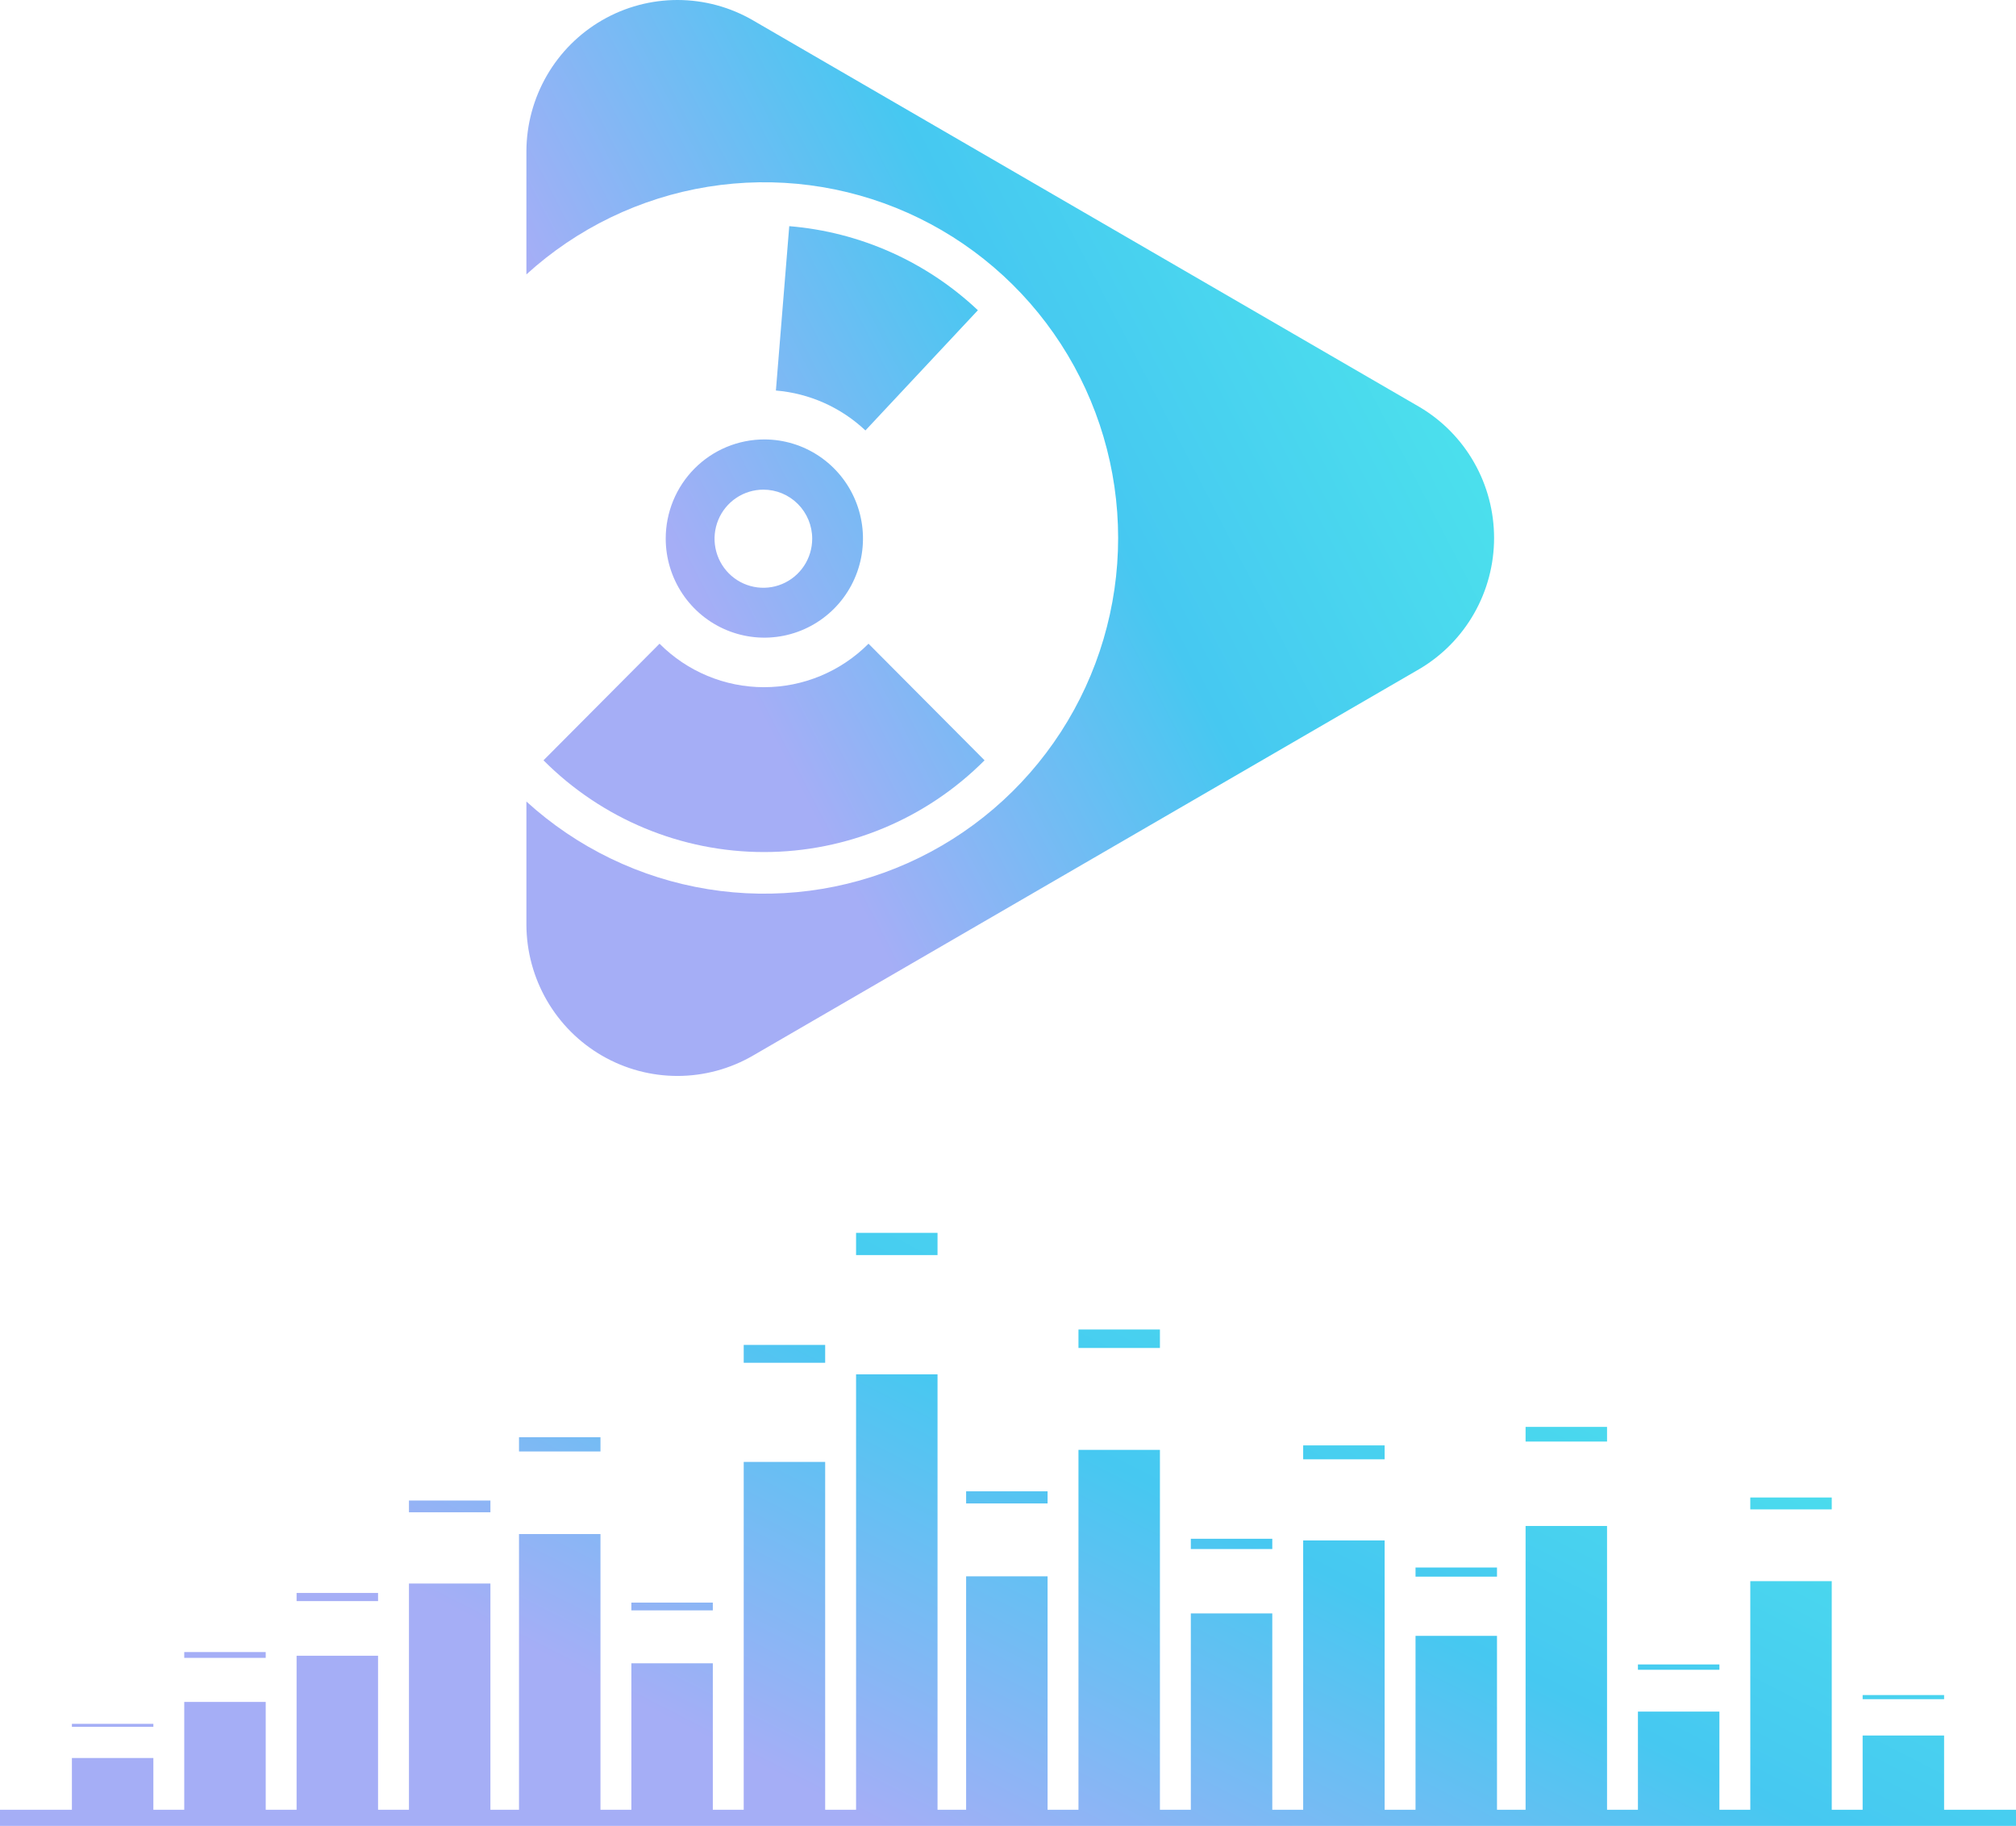 <svg width="180" height="163" viewBox="0 0 180 163" fill="none" xmlns="http://www.w3.org/2000/svg">
<path d="M173.58 154.93H166.307V162.278H173.58V154.93Z" fill="url(#paint0_linear_19_543)"/>
<path d="M163.549 141.151H156.276V162.278H163.549V141.151Z" fill="url(#paint1_linear_19_543)"/>
<path d="M153.518 152.795H146.244V162.278H153.518V152.795Z" fill="url(#paint2_linear_19_543)"/>
<path d="M143.486 136.225H136.213V162.278H143.486V136.225Z" fill="url(#paint3_linear_19_543)"/>
<path d="M133.66 146.034H126.387V162.278H133.66V146.034Z" fill="url(#paint4_linear_19_543)"/>
<path d="M123.628 137.515H116.355V162.278H123.628V137.515Z" fill="url(#paint5_linear_19_543)"/>
<path d="M113.597 144.03H106.324V162.278H113.597V144.03Z" fill="url(#paint6_linear_19_543)"/>
<path d="M103.565 129.431H96.292V162.278H103.565V129.431Z" fill="url(#paint7_linear_19_543)"/>
<path d="M93.534 140.719H86.261V162.278H93.534V140.719Z" fill="url(#paint8_linear_19_543)"/>
<path d="M83.708 122.689H76.435V162.278H83.708V122.689Z" fill="url(#paint9_linear_19_543)"/>
<path d="M73.676 130.506H66.403V162.278H73.676V130.506Z" fill="url(#paint10_linear_19_543)"/>
<path d="M63.645 148.483H56.372V162.278H63.645V148.483Z" fill="url(#paint11_linear_19_543)"/>
<path d="M53.613 136.945H46.34V162.278H53.613V136.945Z" fill="url(#paint12_linear_19_543)"/>
<path d="M43.787 141.362H36.514V162.278H43.787V141.362Z" fill="url(#paint13_linear_19_543)"/>
<path d="M33.755 147.809H26.482V162.278H33.755V147.809Z" fill="url(#paint14_linear_19_543)"/>
<path d="M23.724 151.932H16.451V162.278H23.724V151.932Z" fill="url(#paint15_linear_19_543)"/>
<path d="M13.693 156.938H6.42V162.278H13.693V156.938Z" fill="url(#paint16_linear_19_543)"/>
<path d="M173.58 151.318H166.307V151.686H173.58V151.318Z" fill="url(#paint17_linear_19_543)"/>
<path d="M163.549 133.683H156.276V134.744H163.549V133.683Z" fill="url(#paint18_linear_19_543)"/>
<path d="M153.518 148.586H146.244V149.062H153.518V148.586Z" fill="url(#paint19_linear_19_543)"/>
<path d="M143.486 127.38H136.213V128.688H143.486V127.38Z" fill="url(#paint20_linear_19_543)"/>
<path d="M133.66 139.933H126.387V140.748H133.66V139.933Z" fill="url(#paint21_linear_19_543)"/>
<path d="M123.628 129.031H116.355V130.273H123.628V129.031Z" fill="url(#paint22_linear_19_543)"/>
<path d="M113.597 137.367H106.324V138.283H113.597V137.367Z" fill="url(#paint23_linear_19_543)"/>
<path d="M103.565 118.685H96.292V120.334H103.565V118.685Z" fill="url(#paint24_linear_19_543)"/>
<path d="M93.534 133.131H86.261V134.213H93.534V133.131Z" fill="url(#paint25_linear_19_543)"/>
<path d="M83.708 110.057H76.435V112.044H83.708V110.057Z" fill="url(#paint26_linear_19_543)"/>
<path d="M73.676 120.061H66.403V121.656H73.676V120.061Z" fill="url(#paint27_linear_19_543)"/>
<path d="M63.645 143.066H56.372V143.759H63.645V143.066Z" fill="url(#paint28_linear_19_543)"/>
<path d="M53.613 128.302H46.34V129.573H53.613V128.302Z" fill="url(#paint29_linear_19_543)"/>
<path d="M43.787 133.953H36.514V135.003H43.787V133.953Z" fill="url(#paint30_linear_19_543)"/>
<path d="M33.755 142.204H26.482V142.931H33.755V142.204Z" fill="url(#paint31_linear_19_543)"/>
<path d="M23.724 147.48H16.451V147.999H23.724V147.48Z" fill="url(#paint32_linear_19_543)"/>
<path d="M13.693 153.887H6.42V154.155H13.693V153.887Z" fill="url(#paint33_linear_19_543)"/>
<path d="M180 161.557H0V163H180V161.557Z" fill="url(#paint34_linear_19_543)"/>
<path d="M59.439 48.091C59.442 49.84 59.961 51.549 60.93 53.002C61.9 54.455 63.276 55.587 64.886 56.254C66.495 56.922 68.265 57.095 69.972 56.752C71.68 56.409 73.248 55.565 74.478 54.327C75.708 53.089 76.545 51.513 76.884 49.797C77.222 48.081 77.047 46.303 76.38 44.687C75.713 43.071 74.584 41.69 73.136 40.719C71.689 39.747 69.987 39.229 68.246 39.229C67.088 39.229 65.942 39.458 64.872 39.903C63.803 40.349 62.831 41.002 62.013 41.825C61.196 42.648 60.547 43.625 60.105 44.7C59.664 45.776 59.437 46.928 59.439 48.091ZM72.518 48.091C72.518 48.957 72.262 49.804 71.783 50.524C71.304 51.244 70.623 51.806 69.827 52.137C69.03 52.469 68.153 52.556 67.308 52.386C66.462 52.218 65.685 51.8 65.076 51.188C64.466 50.575 64.051 49.795 63.883 48.945C63.714 48.096 63.801 47.215 64.131 46.414C64.461 45.614 65.019 44.93 65.736 44.449C66.453 43.968 67.296 43.711 68.158 43.711C69.315 43.711 70.423 44.172 71.241 44.994C72.059 45.815 72.518 46.929 72.518 48.091Z" fill="url(#paint35_linear_19_543)"/>
<path d="M126.751 36.338L67.243 1.824C65.196 0.633 62.874 0.004 60.509 2.12513e-05C58.145 -0.004 55.82 0.616 53.769 1.8C51.719 2.983 50.014 4.687 48.826 6.741C47.638 8.796 47.008 11.128 47 13.504V24.497C51.534 20.368 57.163 17.651 63.205 16.674C69.246 15.697 75.44 16.503 81.034 18.994C86.629 21.485 91.383 25.555 94.72 30.708C98.057 35.861 99.834 41.877 99.834 48.025C99.834 54.173 98.057 60.189 94.72 65.342C91.383 70.495 86.629 74.564 81.034 77.056C75.44 79.547 69.246 80.353 63.205 79.376C57.163 78.399 51.534 75.682 47 71.553V82.546C47.008 84.922 47.638 87.254 48.826 89.309C50.014 91.363 51.719 93.067 53.769 94.25C55.82 95.433 58.145 96.054 60.509 96.05C62.874 96.046 65.196 95.417 67.243 94.226L126.751 59.712C128.776 58.514 130.454 56.806 131.62 54.756C132.787 52.706 133.4 50.386 133.4 48.025C133.4 45.664 132.787 43.344 131.62 41.294C130.454 39.244 128.776 37.536 126.751 36.338Z" fill="url(#paint36_linear_19_543)"/>
<path d="M48.526 67.874C53.749 73.118 60.832 76.063 68.216 76.063C75.601 76.063 82.683 73.118 87.907 67.874L77.546 57.464C75.071 59.949 71.716 61.346 68.216 61.346C64.717 61.346 61.361 59.949 58.887 57.464L48.526 67.874Z" fill="url(#paint37_linear_19_543)"/>
<path d="M87.311 27.695C82.704 23.351 76.766 20.706 70.469 20.19L69.277 34.863C72.265 35.11 75.082 36.366 77.27 38.426L87.311 27.695Z" fill="url(#paint38_linear_19_543)"/>
<defs>
<linearGradient id="paint0_linear_19_543" x1="34.435" y1="140.505" x2="68.62" y2="73.731" gradientUnits="userSpaceOnUse">
<stop stop-color="#A5AEF6"/>
<stop offset="0.51" stop-color="#46C8F1"/>
<stop offset="1" stop-color="#4CE2EC"/>
</linearGradient>
<linearGradient id="paint1_linear_19_543" x1="34.435" y1="140.505" x2="68.62" y2="73.731" gradientUnits="userSpaceOnUse">
<stop stop-color="#A5AEF6"/>
<stop offset="0.51" stop-color="#46C8F1"/>
<stop offset="1" stop-color="#4CE2EC"/>
</linearGradient>
<linearGradient id="paint2_linear_19_543" x1="34.435" y1="140.505" x2="68.62" y2="73.731" gradientUnits="userSpaceOnUse">
<stop stop-color="#A5AEF6"/>
<stop offset="0.51" stop-color="#46C8F1"/>
<stop offset="1" stop-color="#4CE2EC"/>
</linearGradient>
<linearGradient id="paint3_linear_19_543" x1="34.435" y1="140.505" x2="68.62" y2="73.731" gradientUnits="userSpaceOnUse">
<stop stop-color="#A5AEF6"/>
<stop offset="0.51" stop-color="#46C8F1"/>
<stop offset="1" stop-color="#4CE2EC"/>
</linearGradient>
<linearGradient id="paint4_linear_19_543" x1="34.435" y1="140.505" x2="68.62" y2="73.731" gradientUnits="userSpaceOnUse">
<stop stop-color="#A5AEF6"/>
<stop offset="0.51" stop-color="#46C8F1"/>
<stop offset="1" stop-color="#4CE2EC"/>
</linearGradient>
<linearGradient id="paint5_linear_19_543" x1="34.435" y1="140.505" x2="68.62" y2="73.731" gradientUnits="userSpaceOnUse">
<stop stop-color="#A5AEF6"/>
<stop offset="0.51" stop-color="#46C8F1"/>
<stop offset="1" stop-color="#4CE2EC"/>
</linearGradient>
<linearGradient id="paint6_linear_19_543" x1="34.435" y1="140.505" x2="68.62" y2="73.731" gradientUnits="userSpaceOnUse">
<stop stop-color="#A5AEF6"/>
<stop offset="0.51" stop-color="#46C8F1"/>
<stop offset="1" stop-color="#4CE2EC"/>
</linearGradient>
<linearGradient id="paint7_linear_19_543" x1="34.435" y1="140.505" x2="68.62" y2="73.731" gradientUnits="userSpaceOnUse">
<stop stop-color="#A5AEF6"/>
<stop offset="0.51" stop-color="#46C8F1"/>
<stop offset="1" stop-color="#4CE2EC"/>
</linearGradient>
<linearGradient id="paint8_linear_19_543" x1="34.435" y1="140.505" x2="68.62" y2="73.731" gradientUnits="userSpaceOnUse">
<stop stop-color="#A5AEF6"/>
<stop offset="0.51" stop-color="#46C8F1"/>
<stop offset="1" stop-color="#4CE2EC"/>
</linearGradient>
<linearGradient id="paint9_linear_19_543" x1="34.435" y1="140.505" x2="68.62" y2="73.731" gradientUnits="userSpaceOnUse">
<stop stop-color="#A5AEF6"/>
<stop offset="0.51" stop-color="#46C8F1"/>
<stop offset="1" stop-color="#4CE2EC"/>
</linearGradient>
<linearGradient id="paint10_linear_19_543" x1="34.435" y1="140.505" x2="68.62" y2="73.731" gradientUnits="userSpaceOnUse">
<stop stop-color="#A5AEF6"/>
<stop offset="0.51" stop-color="#46C8F1"/>
<stop offset="1" stop-color="#4CE2EC"/>
</linearGradient>
<linearGradient id="paint11_linear_19_543" x1="34.435" y1="140.505" x2="68.62" y2="73.731" gradientUnits="userSpaceOnUse">
<stop stop-color="#A5AEF6"/>
<stop offset="0.51" stop-color="#46C8F1"/>
<stop offset="1" stop-color="#4CE2EC"/>
</linearGradient>
<linearGradient id="paint12_linear_19_543" x1="34.435" y1="140.505" x2="68.62" y2="73.731" gradientUnits="userSpaceOnUse">
<stop stop-color="#A5AEF6"/>
<stop offset="0.51" stop-color="#46C8F1"/>
<stop offset="1" stop-color="#4CE2EC"/>
</linearGradient>
<linearGradient id="paint13_linear_19_543" x1="34.435" y1="140.505" x2="68.62" y2="73.731" gradientUnits="userSpaceOnUse">
<stop stop-color="#A5AEF6"/>
<stop offset="0.51" stop-color="#46C8F1"/>
<stop offset="1" stop-color="#4CE2EC"/>
</linearGradient>
<linearGradient id="paint14_linear_19_543" x1="34.435" y1="140.505" x2="68.62" y2="73.731" gradientUnits="userSpaceOnUse">
<stop stop-color="#A5AEF6"/>
<stop offset="0.51" stop-color="#46C8F1"/>
<stop offset="1" stop-color="#4CE2EC"/>
</linearGradient>
<linearGradient id="paint15_linear_19_543" x1="34.435" y1="140.505" x2="68.62" y2="73.731" gradientUnits="userSpaceOnUse">
<stop stop-color="#A5AEF6"/>
<stop offset="0.51" stop-color="#46C8F1"/>
<stop offset="1" stop-color="#4CE2EC"/>
</linearGradient>
<linearGradient id="paint16_linear_19_543" x1="34.435" y1="140.505" x2="68.62" y2="73.731" gradientUnits="userSpaceOnUse">
<stop stop-color="#A5AEF6"/>
<stop offset="0.51" stop-color="#46C8F1"/>
<stop offset="1" stop-color="#4CE2EC"/>
</linearGradient>
<linearGradient id="paint17_linear_19_543" x1="34.435" y1="140.505" x2="68.62" y2="73.731" gradientUnits="userSpaceOnUse">
<stop stop-color="#A5AEF6"/>
<stop offset="0.51" stop-color="#46C8F1"/>
<stop offset="1" stop-color="#4CE2EC"/>
</linearGradient>
<linearGradient id="paint18_linear_19_543" x1="34.435" y1="140.505" x2="68.62" y2="73.731" gradientUnits="userSpaceOnUse">
<stop stop-color="#A5AEF6"/>
<stop offset="0.51" stop-color="#46C8F1"/>
<stop offset="1" stop-color="#4CE2EC"/>
</linearGradient>
<linearGradient id="paint19_linear_19_543" x1="34.435" y1="140.505" x2="68.62" y2="73.731" gradientUnits="userSpaceOnUse">
<stop stop-color="#A5AEF6"/>
<stop offset="0.51" stop-color="#46C8F1"/>
<stop offset="1" stop-color="#4CE2EC"/>
</linearGradient>
<linearGradient id="paint20_linear_19_543" x1="34.435" y1="140.505" x2="68.62" y2="73.731" gradientUnits="userSpaceOnUse">
<stop stop-color="#A5AEF6"/>
<stop offset="0.51" stop-color="#46C8F1"/>
<stop offset="1" stop-color="#4CE2EC"/>
</linearGradient>
<linearGradient id="paint21_linear_19_543" x1="34.435" y1="140.505" x2="68.62" y2="73.731" gradientUnits="userSpaceOnUse">
<stop stop-color="#A5AEF6"/>
<stop offset="0.51" stop-color="#46C8F1"/>
<stop offset="1" stop-color="#4CE2EC"/>
</linearGradient>
<linearGradient id="paint22_linear_19_543" x1="34.435" y1="140.505" x2="68.62" y2="73.731" gradientUnits="userSpaceOnUse">
<stop stop-color="#A5AEF6"/>
<stop offset="0.51" stop-color="#46C8F1"/>
<stop offset="1" stop-color="#4CE2EC"/>
</linearGradient>
<linearGradient id="paint23_linear_19_543" x1="34.435" y1="140.505" x2="68.62" y2="73.731" gradientUnits="userSpaceOnUse">
<stop stop-color="#A5AEF6"/>
<stop offset="0.51" stop-color="#46C8F1"/>
<stop offset="1" stop-color="#4CE2EC"/>
</linearGradient>
<linearGradient id="paint24_linear_19_543" x1="34.435" y1="140.505" x2="68.62" y2="73.731" gradientUnits="userSpaceOnUse">
<stop stop-color="#A5AEF6"/>
<stop offset="0.51" stop-color="#46C8F1"/>
<stop offset="1" stop-color="#4CE2EC"/>
</linearGradient>
<linearGradient id="paint25_linear_19_543" x1="34.435" y1="140.505" x2="68.62" y2="73.731" gradientUnits="userSpaceOnUse">
<stop stop-color="#A5AEF6"/>
<stop offset="0.51" stop-color="#46C8F1"/>
<stop offset="1" stop-color="#4CE2EC"/>
</linearGradient>
<linearGradient id="paint26_linear_19_543" x1="34.435" y1="140.505" x2="68.62" y2="73.731" gradientUnits="userSpaceOnUse">
<stop stop-color="#A5AEF6"/>
<stop offset="0.51" stop-color="#46C8F1"/>
<stop offset="1" stop-color="#4CE2EC"/>
</linearGradient>
<linearGradient id="paint27_linear_19_543" x1="34.435" y1="140.505" x2="68.62" y2="73.731" gradientUnits="userSpaceOnUse">
<stop stop-color="#A5AEF6"/>
<stop offset="0.51" stop-color="#46C8F1"/>
<stop offset="1" stop-color="#4CE2EC"/>
</linearGradient>
<linearGradient id="paint28_linear_19_543" x1="34.435" y1="140.505" x2="68.62" y2="73.731" gradientUnits="userSpaceOnUse">
<stop stop-color="#A5AEF6"/>
<stop offset="0.51" stop-color="#46C8F1"/>
<stop offset="1" stop-color="#4CE2EC"/>
</linearGradient>
<linearGradient id="paint29_linear_19_543" x1="34.435" y1="140.505" x2="68.62" y2="73.731" gradientUnits="userSpaceOnUse">
<stop stop-color="#A5AEF6"/>
<stop offset="0.51" stop-color="#46C8F1"/>
<stop offset="1" stop-color="#4CE2EC"/>
</linearGradient>
<linearGradient id="paint30_linear_19_543" x1="34.435" y1="140.505" x2="68.62" y2="73.731" gradientUnits="userSpaceOnUse">
<stop stop-color="#A5AEF6"/>
<stop offset="0.51" stop-color="#46C8F1"/>
<stop offset="1" stop-color="#4CE2EC"/>
</linearGradient>
<linearGradient id="paint31_linear_19_543" x1="34.435" y1="140.505" x2="68.62" y2="73.731" gradientUnits="userSpaceOnUse">
<stop stop-color="#A5AEF6"/>
<stop offset="0.51" stop-color="#46C8F1"/>
<stop offset="1" stop-color="#4CE2EC"/>
</linearGradient>
<linearGradient id="paint32_linear_19_543" x1="34.435" y1="140.505" x2="68.62" y2="73.731" gradientUnits="userSpaceOnUse">
<stop stop-color="#A5AEF6"/>
<stop offset="0.51" stop-color="#46C8F1"/>
<stop offset="1" stop-color="#4CE2EC"/>
</linearGradient>
<linearGradient id="paint33_linear_19_543" x1="34.435" y1="140.505" x2="68.62" y2="73.731" gradientUnits="userSpaceOnUse">
<stop stop-color="#A5AEF6"/>
<stop offset="0.51" stop-color="#46C8F1"/>
<stop offset="1" stop-color="#4CE2EC"/>
</linearGradient>
<linearGradient id="paint34_linear_19_543" x1="34.435" y1="140.505" x2="68.62" y2="73.731" gradientUnits="userSpaceOnUse">
<stop stop-color="#A5AEF6"/>
<stop offset="0.51" stop-color="#46C8F1"/>
<stop offset="1" stop-color="#4CE2EC"/>
</linearGradient>
<linearGradient id="paint35_linear_19_543" x1="63.529" y1="55.24" x2="125.89" y2="23.011" gradientUnits="userSpaceOnUse">
<stop stop-color="#A5AEF6"/>
<stop offset="0.51" stop-color="#46C8F1"/>
<stop offset="1" stop-color="#4CE2EC"/>
</linearGradient>
<linearGradient id="paint36_linear_19_543" x1="63.529" y1="55.24" x2="125.89" y2="23.011" gradientUnits="userSpaceOnUse">
<stop stop-color="#A5AEF6"/>
<stop offset="0.51" stop-color="#46C8F1"/>
<stop offset="1" stop-color="#4CE2EC"/>
</linearGradient>
<linearGradient id="paint37_linear_19_543" x1="63.529" y1="55.24" x2="125.89" y2="23.011" gradientUnits="userSpaceOnUse">
<stop stop-color="#A5AEF6"/>
<stop offset="0.51" stop-color="#46C8F1"/>
<stop offset="1" stop-color="#4CE2EC"/>
</linearGradient>
<linearGradient id="paint38_linear_19_543" x1="63.529" y1="55.24" x2="125.89" y2="23.011" gradientUnits="userSpaceOnUse">
<stop stop-color="#A5AEF6"/>
<stop offset="0.51" stop-color="#46C8F1"/>
<stop offset="1" stop-color="#4CE2EC"/>
</linearGradient>
</defs>
</svg>
